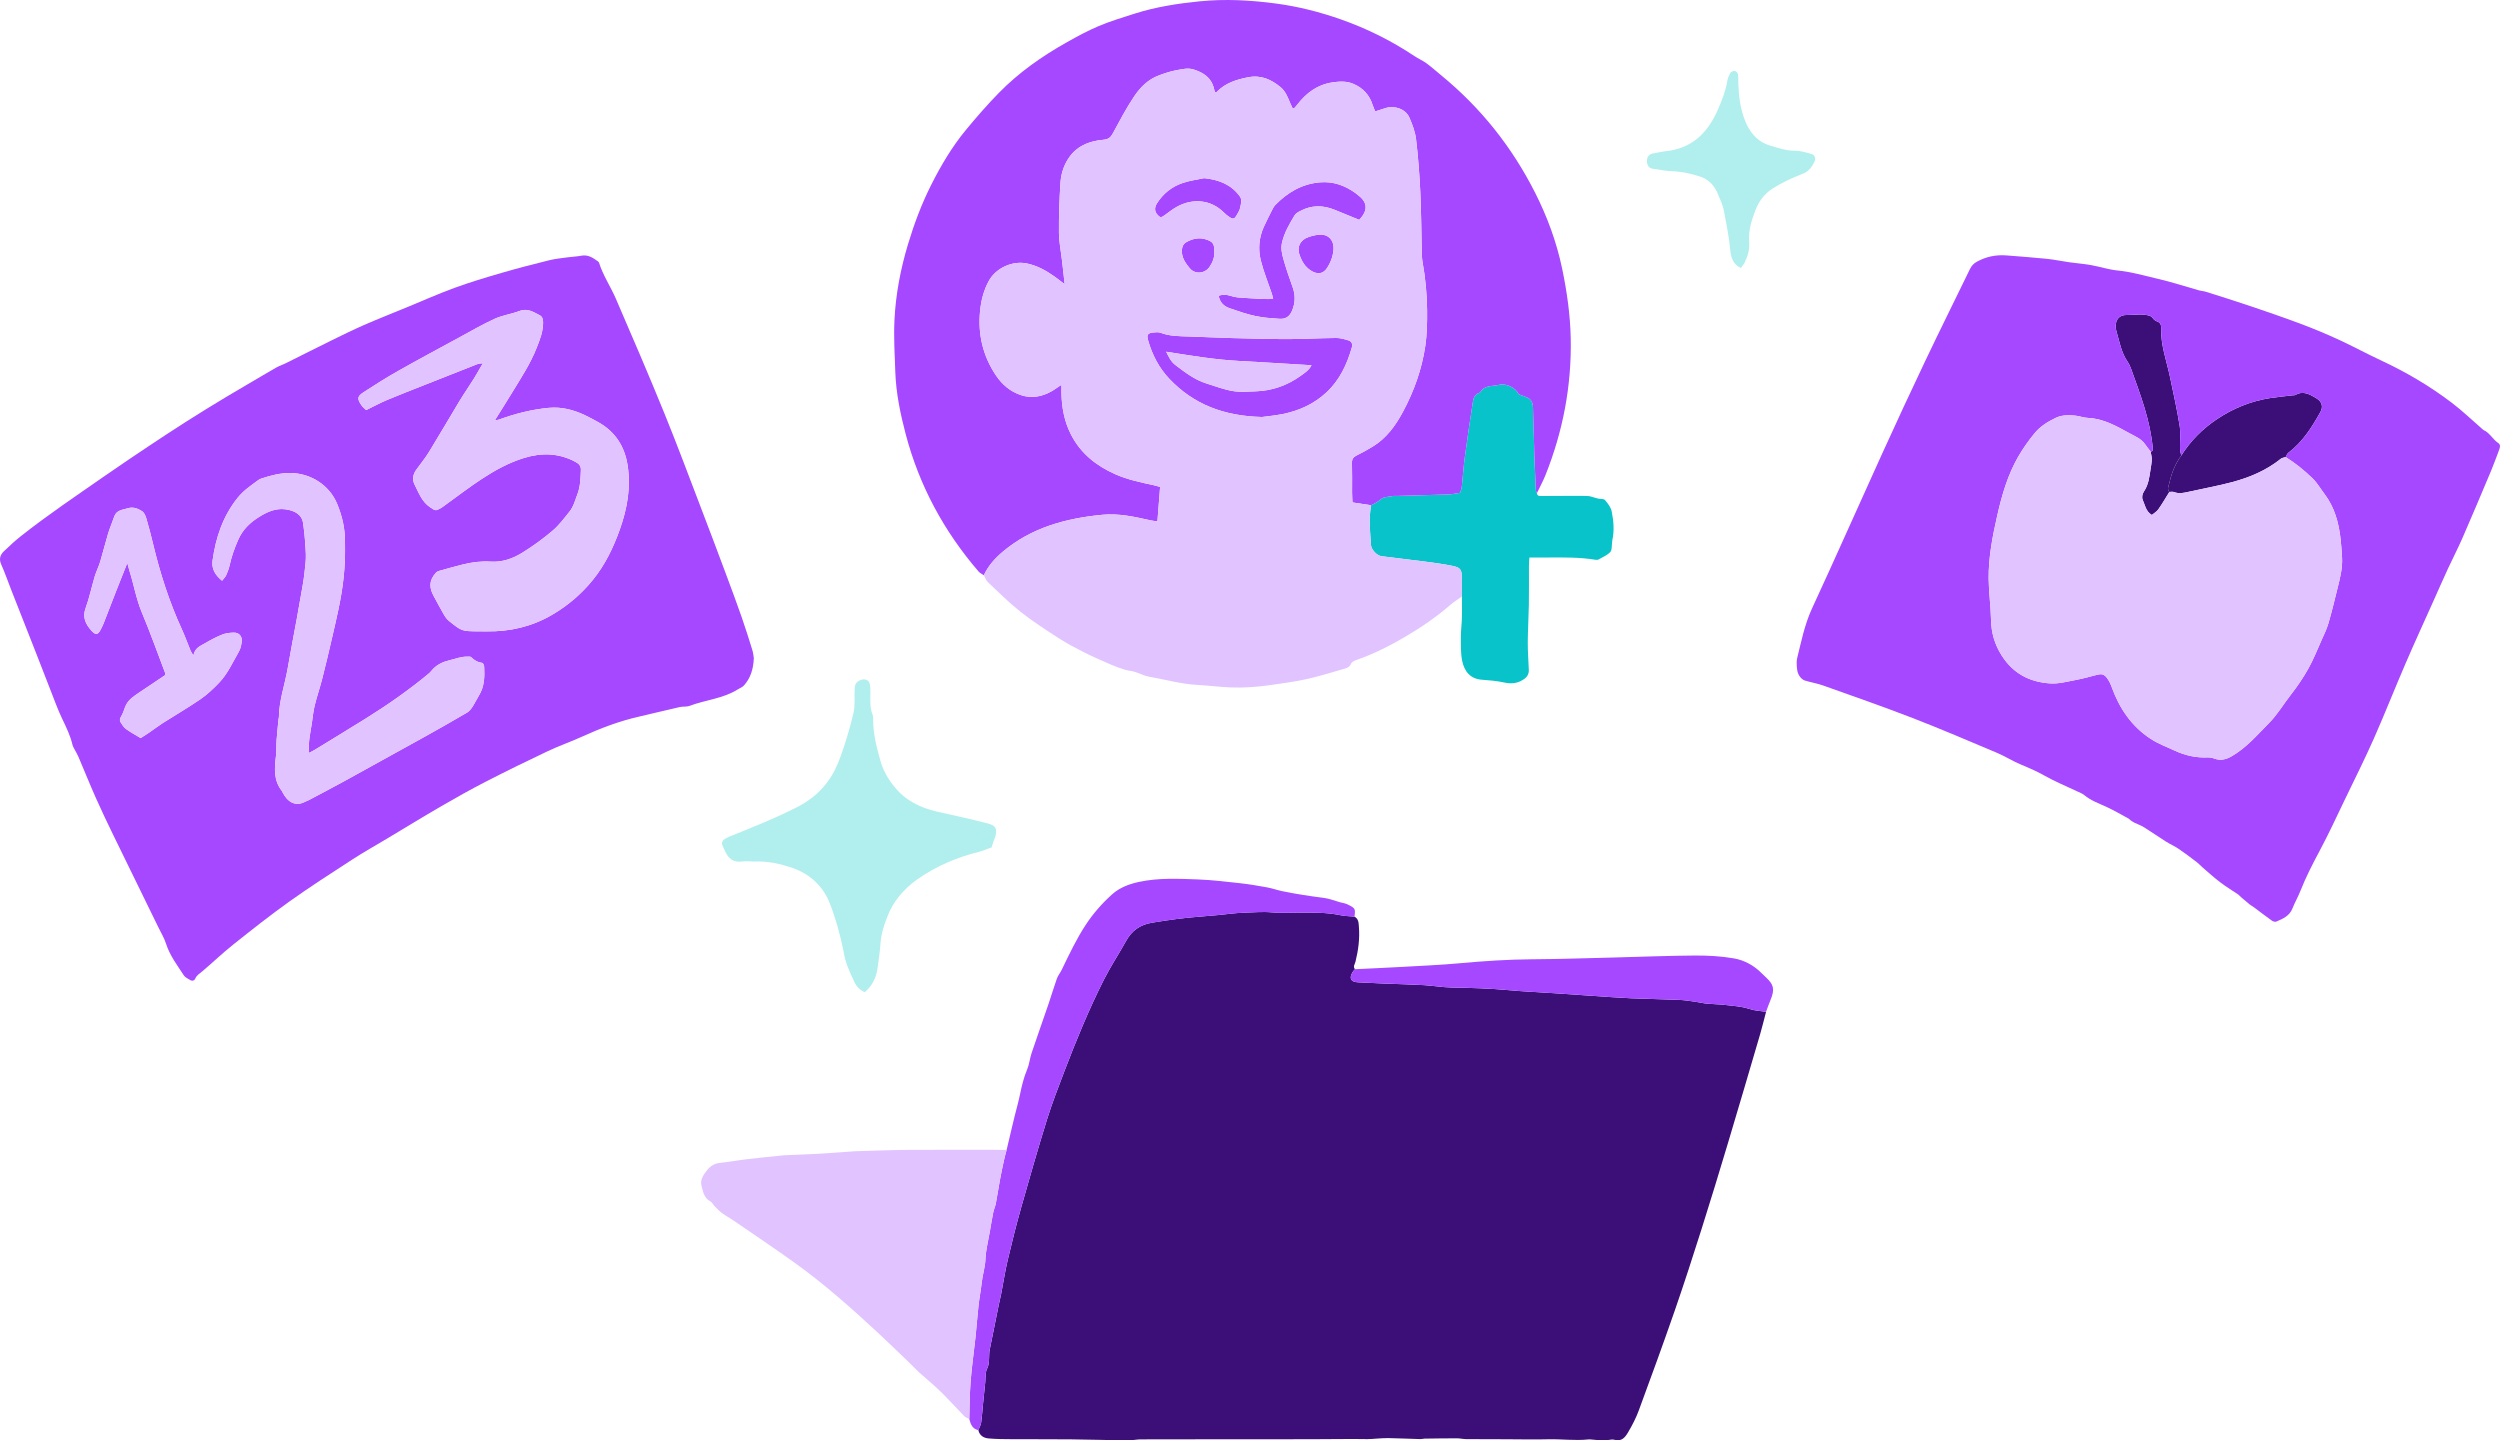<?xml version="1.0" encoding="UTF-8" standalone="no"?><svg xmlns="http://www.w3.org/2000/svg" xmlns:xlink="http://www.w3.org/1999/xlink" fill="#000000" height="257.995" viewBox="0 0 447.758 257.995" width="447.758"><path d="M242.587,164.172c0.76,0.4,0.743,1.144,0.799,1.844c0.17,2.114-0.108,4.181-0.616,6.234 c-0.101,0.41-0.495,0.869-0.089,1.337c-0.151,0.184-0.331,0.353-0.449,0.557c-0.639,1.107-0.292,1.731,0.983,1.792 c1.628,0.078,3.256,0.162,4.885,0.229c2.306,0.095,4.615,0.143,6.919,0.275c1.662,0.095,3.317,0.396,4.978,0.426 c3.462,0.061,6.918,0.163,10.368,0.485c2.412,0.225,4.834,0.333,7.252,0.495c2.377,0.159,4.755,0.32,7.133,0.477 c2.458,0.163,4.913,0.362,7.373,0.473c2.864,0.13,5.732,0.156,8.597,0.282c1.065,0.047,2.124,0.238,3.183,0.382 c0.622,0.085,1.235,0.247,1.858,0.305c1.026,0.096,2.065,0.085,3.086,0.213c1.481,0.186,2.976,0.227,4.426,0.718 c0.96,0.326,2.02,0.356,3.035,0.519c-0.355,1.346-0.677,2.701-1.069,4.036 c-1.909,6.503-3.816,13.008-5.763,19.5c-1.535,5.119-3.09,10.232-4.705,15.325 c-1.556,4.906-3.134,9.807-4.821,14.669c-2.08,5.994-4.256,11.954-6.452,17.906 c-0.495,1.343-1.169,2.635-1.897,3.871c-0.516,0.876-1.144,1.732-2.486,1.345 c-0.529-0.153-1.171,0.137-1.76,0.129c-0.793-0.011-1.584-0.117-2.376-0.178 c-0.159-0.012-0.321-0.03-0.479-0.013c-2.425,0.26-4.846-0.091-7.272-0.025 c-2.437,0.067-4.877,0.002-7.316-0.004c-2.439-0.006-4.878-0.001-7.316-0.023 c-0.553-0.005-1.106-0.145-1.659-0.145c-1.94-0.001-3.879,0.03-5.819,0.057 c-0.237,0.003-0.474,0.091-0.71,0.085c-1.937-0.056-3.873-0.141-5.81-0.182c-0.714-0.015-1.431,0.062-2.146,0.101 c-0.517,0.028-1.034,0.095-1.55,0.084c-3.384-0.066-6.768,0.03-10.152,0.018 c-3.398-0.012-6.797,0.003-10.195,0.006c-3.358,0.003-6.717,0.005-10.075,0.007 c-3.398,0.002-6.797-0.003-10.195,0.014c-0.553,0.003-1.106,0.106-1.66,0.156 c-0.238,0.022-0.478,0.044-0.717,0.039c-3.35-0.066-6.7-0.163-10.05-0.199 c-3.518-0.038-7.036-0.008-10.555-0.029c-1.426-0.009-2.858-0.009-4.276-0.139 c-0.858-0.079-1.594-0.518-1.805-1.488c0.172-0.432,0.43-0.85,0.497-1.297c0.157-1.06,0.22-2.134,0.327-3.202 c0.134-1.345,0.271-2.689,0.412-4.033c0.086-0.828-0.02-1.753,0.325-2.456c0.423-0.861,0.339-1.69,0.389-2.548 c0.014-0.238,0.011-0.481,0.058-0.714c0.532-2.668,1.069-5.336,1.612-8.002c0.15-0.738,0.34-1.467,0.483-2.206 c0.386-1.987,0.685-3.994,1.15-5.962c0.75-3.176,1.541-6.345,2.428-9.485c1.483-5.253,2.994-10.501,4.612-15.713 c0.898-2.891,1.998-5.723,3.078-8.553c2.135-5.592,4.407-11.132,7.103-16.479c1.201-2.382,2.687-4.619,3.983-6.955 c1.04-1.874,2.522-2.928,4.678-3.281c2.865-0.469,5.729-0.881,8.624-1.088c1.071-0.076,2.14-0.178,3.209-0.278 c1.542-0.143,3.081-0.378,4.625-0.419c1.66-0.044,3.314-0.217,4.992-0.057c1.664,0.159,3.355,0.03,5.034,0.036 c2.389,0.009,4.779-0.042,7.143,0.453C240.833,164.079,241.718,164.086,242.587,164.172z" fill="#3c0f78"/><path d="M245.54,90.489c0.656-0.27,1.228-0.615,1.792-1.094c0.504-0.428,1.398-0.407,2.125-0.557 c0.23-0.048,0.478-0.008,0.718-0.015c3.108-0.087,6.217-0.163,9.324-0.274c0.63-0.022,1.254-0.178,2.017-0.293 c0.093-0.347,0.259-0.753,0.305-1.172c0.188-1.698,0.287-3.407,0.514-5.099c0.454-3.382,0.953-6.758,1.478-10.129 c0.097-0.625,0.383-1.23,1.076-1.48c0.075-0.027,0.178-0.049,0.211-0.105c0.775-1.35,2.212-1.044,3.396-1.351 c1.254-0.325,2.978,0.532,3.517,1.686c0.488,0.19,0.917,0.373,1.356,0.525c0.891,0.308,1.174,1.007,1.2,1.859 c0.086,2.829,0.151,5.659,0.243,8.488c0.068,2.101,0.162,4.201,0.26,6.301c0.009,0.182,0.13,0.358,0.199,0.537 c0.059,0.583,0.494,0.522,0.893,0.52c1.877-0.009,3.754-0.023,5.631-0.027c0.879-0.002,1.759-0.013,2.635,0.034 c0.381,0.021,0.756,0.174,1.132,0.272c0.227,0.059,0.449,0.141,0.678,0.188c0.412,0.085,0.995,0.006,1.207,0.253 c0.509,0.591,1.059,1.288,1.208,2.021c0.348,1.712,0.508,3.47,0.11,5.218c-0.026,0.116-0.015,0.239-0.033,0.357 c-0.089,0.582,0.015,1.347-0.318,1.705c-0.546,0.589-1.369,0.926-2.092,1.339c-0.154,0.088-0.39,0.089-0.576,0.059 c-2.846-0.469-5.715-0.416-8.583-0.403c-1.033,0.005-2.067,0.001-3.24,0.001c-0.032,0.558-0.079,1.019-0.081,1.48 c-0.01,2.317,0.021,4.635-0.017,6.952c-0.037,2.256-0.183,4.51-0.196,6.766c-0.009,1.646,0.129,3.292,0.187,4.939 c0.026,0.733-0.286,1.258-0.92,1.684c-1.096,0.737-2.207,0.845-3.486,0.563 c-1.31-0.288-2.667-0.398-4.01-0.497c-2.108-0.157-3.128-1.537-3.509-3.341c-0.3-1.42-0.23-2.928-0.236-4.397 c-0.005-1.151,0.154-2.301,0.185-3.453c0.033-1.238-0-2.477-0.004-3.716c0.004-1.077,0.028-2.155,0.007-3.232 c-0.031-1.633-0.252-1.965-1.817-2.276c-1.59-0.315-3.201-0.532-4.809-0.743c-2.59-0.34-5.186-0.627-7.777-0.962 c-0.833-0.107-1.833-1.178-1.891-2.006c-0.103-1.465-0.212-2.933-0.23-4.4 C245.306,92.305,245.46,91.396,245.54,90.489z" fill="#08c3ca"/><path d="M409.371,81.864c-0.291,0.097-0.641,0.121-0.865,0.302c-2.596,2.088-5.599,3.35-8.768,4.195 c-2.568,0.684-5.195,1.147-7.79,1.733c-0.864,0.195-1.702,0.385-2.578,0.033c-0.241-0.097-0.553-0.017-0.833-0.018 c-0.463-0.523-0.116-1.081-0.005-1.585c0.392-1.772,1.054-3.442,2.136-4.922c1.648-2.643,3.813-4.798,6.381-6.521 c2.909-1.953,6.107-3.25,9.583-3.789c1.333-0.207,2.68-0.329,4.02-0.489c0.158-0.019,0.344,0.007,0.469-0.067 c1.379-0.813,2.599-0.094,3.689,0.554c1.169,0.694,1.269,1.631,0.772,2.521c-1.524,2.733-3.179,5.348-5.724,7.278 C409.632,81.26,409.531,81.601,409.371,81.864z" fill="#3c0f78"/><g><path d="M390.669,81.601c-1.082,1.48-1.744,3.15-2.136,4.922c-0.112,0.504-0.458,1.062,0.005,1.585 c-0.65,1.041-1.263,2.109-1.97,3.111c-0.297,0.421-0.794,0.7-1.167,1.015 c-1.115-0.682-1.215-1.793-1.624-2.688c-0.193-0.422-0.128-1.027,0.238-1.568c0.77-1.137,0.943-2.5,1.143-3.833 c0.094-0.623,0.219-1.247,0.234-1.873c0.011-0.463-0.134-0.93-0.209-1.395c0.371-0.029,0.42-0.23,0.39-0.574 c-0.438-4.975-2.212-9.584-3.879-14.222c-0.161-0.448-0.364-0.898-0.634-1.288 c-1.166-1.683-1.462-3.68-2.029-5.575c-0.131-0.438-0.129-0.96-0.036-1.412c0.179-0.876,0.89-1.396,1.817-1.386 c1.14,0.012,2.271-0.2,3.422-0.028c0.536,0.08,0.998,0.122,1.348,0.602c0.177,0.242,0.455,0.471,0.734,0.564 c0.559,0.185,0.765,0.585,0.747,1.091c-0.11,3.08,0.971,5.94,1.593,8.886c0.615,2.91,1.255,5.819,1.728,8.754 c0.213,1.325,0.029,2.711,0.063,4.069C390.459,80.772,390.592,81.186,390.669,81.601z" fill="#3c0f78"/></g><g fill="#a548ff"><path d="M135.012,117.882c-0.089,1.982-0.59,3.579-1.781,4.896 c-0.274,0.302-0.711,0.456-1.07,0.682c-2.646,1.671-5.793,1.882-8.645,2.958 c-0.54,0.204-1.192,0.086-1.769,0.217c-2.461,0.557-4.91,1.167-7.369,1.73 c-3.511,0.804-6.851,2.078-10.123,3.567c-2.026,0.922-4.139,1.654-6.149,2.605 c-3.712,1.756-7.403,3.563-11.056,5.439c-2.691,1.382-5.333,2.865-7.951,4.382c-3.276,1.899-6.504,3.879-9.753,5.824 c-2.089,1.251-4.217,2.441-6.258,3.765c-3.794,2.462-7.601,4.911-11.282,7.535 c-3.432,2.447-6.741,5.073-10.04,7.699c-1.898,1.511-3.655,3.198-5.508,4.767c-0.476,0.403-1.016,0.694-1.284,1.318 c-0.154,0.357-0.533,0.498-0.912,0.26c-0.396-0.248-0.89-0.456-1.127-0.821 c-1.186-1.822-2.518-3.558-3.196-5.684c-0.32-1.004-0.883-1.931-1.35-2.887 c-2.68-5.485-5.373-10.963-8.041-16.453c-1.092-2.248-2.172-4.503-3.187-6.787 c-1.081-2.435-2.073-4.909-3.118-7.361c-0.186-0.436-0.442-0.842-0.658-1.266 c-0.142-0.279-0.328-0.552-0.397-0.851c-0.379-1.641-1.105-3.131-1.831-4.639 c-0.801-1.665-1.421-3.418-2.1-5.14c-0.853-2.164-1.68-4.338-2.529-6.504 c-1.498-3.821-3.007-7.639-4.508-11.46c-0.598-1.523-1.131-3.076-1.797-4.568 c-0.429-0.962-0.212-1.712,0.47-2.363c0.98-0.935,1.972-1.867,3.034-2.706c4.825-3.812,9.93-7.237,14.971-10.749 c1.53-1.066,3.07-2.119,4.617-3.159c2.143-1.441,4.288-2.877,6.447-4.293c4.727-3.099,9.535-6.066,14.421-8.908 c1.77-1.03,3.525-2.086,5.303-3.103c0.512-0.293,1.09-0.467,1.621-0.731c2.735-1.359,5.457-2.745,8.199-4.091 c1.955-0.961,3.911-1.926,5.907-2.798c2.503-1.093,5.048-2.093,7.574-3.132c2.873-1.182,5.715-2.452,8.631-3.518 c2.76-1.008,5.584-1.853,8.407-2.674c2.83-0.824,5.686-1.563,8.547-2.271c1.108-0.274,2.261-0.375,3.396-0.533 c0.78-0.108,1.576-0.128,2.347-0.278c1.189-0.233,2.064,0.364,2.944,0.989c0.094,0.067,0.199,0.161,0.231,0.264 c0.712,2.284,2.071,4.266,3.009,6.438c2.943,6.811,5.879,13.627,8.678,20.498 c2.363,5.8,4.541,11.675,6.781,17.525c1.441,3.763,2.857,7.535,4.266,11.31c0.96,2.572,1.916,5.145,2.822,7.736 c0.682,1.95,1.297,3.925,1.908,5.899C134.917,116.986,134.954,117.55,135.012,117.882z M86.491,65.06l-0.01-0.01 c-0.528,0.913-1.031,1.841-1.588,2.736c-0.86,1.378-1.79,2.712-2.631,4.101c-1.816,3-3.568,6.039-5.402,9.028 c-0.687,1.12-1.528,2.146-2.299,3.213c-0.614,0.849-0.769,1.78-0.289,2.711 c0.742,1.436,1.27,3.006,2.731,3.99c0.955,0.643,0.966,0.737,1.941,0.185c0.241-0.137,0.46-0.315,0.686-0.478 c2.203-1.584,4.356-3.243,6.62-4.733c2.368-1.558,4.856-2.926,7.588-3.774c3.184-0.988,6.28-0.901,9.27,0.717 c0.628,0.34,0.965,0.736,0.926,1.498c-0.075,1.464-0.072,2.884-0.637,4.329 c-0.404,1.035-0.657,2.135-1.359,3.009c-0.965,1.203-1.902,2.474-3.065,3.462 c-1.695,1.441-3.516,2.762-5.406,3.936c-1.697,1.054-3.583,1.743-5.666,1.609 c-1.716-0.111-3.407,0.102-5.068,0.524c-1.426,0.362-2.844,0.757-4.259,1.159c-0.206,0.059-0.415,0.207-0.558,0.371 c-1.206,1.374-1.134,2.643-0.371,4.055c0.627,1.159,1.242,2.325,1.905,3.463c0.235,0.404,0.544,0.799,0.906,1.09 c2.257,1.81,2.265,1.801,5.187,1.826c0.52,0.005,1.04-0.003,1.559,0.004c4.153,0.057,8.055-0.849,11.666-2.959 c2.827-1.652,5.276-3.737,7.327-6.274c2.184-2.7,3.669-5.783,4.827-9.044 c1.327-3.735,2.008-7.541,1.381-11.5c-0.53-3.347-2.195-5.952-5.176-7.646c-0.833-0.473-1.678-0.932-2.545-1.337 c-2.015-0.941-4.157-1.482-6.367-1.276c-3.061,0.285-6.04,1.038-8.934,2.098c-0.191,0.07-0.404,0.08-0.754,0.146 c1.102-1.77,2.127-3.382,3.119-5.015c1.573-2.591,3.252-5.127,4.368-7.968c0.583-1.484,1.192-2.961,1.16-4.609 c-0.01-0.527-0.131-0.985-0.591-1.225c-1.14-0.593-2.217-1.327-3.662-0.769c-1.44,0.555-3.026,0.757-4.421,1.394 c-2.194,1.002-4.288,2.225-6.411,3.377c-3.614,1.962-7.24,3.904-10.819,5.928 c-2.117,1.197-4.179,2.494-6.217,3.823c-1.177,0.768-1.211,1.16-0.451,2.317 c0.228,0.346,0.582,0.609,0.877,0.908c1.317-0.643,2.503-1.291,3.742-1.812c2.301-0.968,4.633-1.865,6.954-2.786 c3.054-1.212,6.109-2.425,9.17-3.617C85.767,65.109,86.141,65.115,86.491,65.06z M39.774,104.014 c0.301-0.399,0.593-0.673,0.744-1.012c0.258-0.578,0.487-1.183,0.621-1.799c0.338-1.562,0.872-3.035,1.514-4.507 c0.815-1.868,2.163-3.136,3.815-4.154c1.406-0.866,2.883-1.541,4.626-1.328c1.74,0.213,2.981,1.018,3.18,2.405 c0.265,1.849,0.419,3.721,0.502,5.588c0.048,1.066-0.118,2.144-0.226,3.213c-0.084,0.83-0.208,1.657-0.349,2.479 c-0.342,1.998-0.696,3.994-1.06,5.988c-0.535,2.936-1.114,5.863-1.617,8.804c-0.501,2.932-1.55,5.765-1.576,8.782 c-0.001,0.118-0.054,0.234-0.066,0.352c-0.122,1.267-0.262,2.533-0.352,3.803c-0.065,0.916,0.011,1.846-0.103,2.754 c-0.278,2.213-0.451,4.386,1.062,6.288c0.049,0.061,0.07,0.143,0.106,0.214 c0.857,1.685,2.25,2.698,4.14,1.667c0.174-0.095,0.374-0.143,0.549-0.237c2.184-1.161,4.377-2.306,6.544-3.495 c4.794-2.631,9.581-5.276,14.36-7.936c2.503-1.393,4.992-2.811,7.463-4.258c0.392-0.23,0.712-0.64,0.969-1.03 c0.416-0.631,0.726-1.332,1.129-1.973c1.015-1.612,1.069-3.398,0.969-5.209 c-0.014-0.246-0.197-0.672-0.34-0.689c-0.818-0.095-1.444-0.47-2.014-1.038 c-0.13-0.129-0.458-0.072-0.695-0.077c-1.088-0.024-2.078,0.389-3.11,0.63 c-1.187,0.277-2.156,0.734-2.992,1.561c-0.253,0.25-0.447,0.567-0.719,0.792 c-3.62,3.006-7.469,5.693-11.462,8.175c-2.94,1.827-5.897,3.628-8.849,5.435 c-0.36,0.22-0.741,0.404-1.182,0.642c-0.195-1.966,0.269-3.711,0.521-5.476c0.146-1.021,0.249-2.055,0.496-3.053 c0.389-1.574,0.919-3.113,1.321-4.684c0.6-2.347,1.161-4.705,1.703-7.066c0.836-3.64,1.734-7.271,2.131-10.995 c0.118-1.106,0.208-2.216,0.253-3.327c0.043-1.038,0-2.079,0.011-3.119c0.025-2.389-0.489-4.652-1.399-6.862 c-1.417-3.441-4.818-5.505-8.353-5.541c-1.812-0.019-3.542,0.426-5.245,0.991 c-0.182,0.06-0.363,0.153-0.518,0.267c-1.31,0.961-2.647,1.845-3.702,3.159 c-2.667,3.322-3.942,7.162-4.513,11.288C37.871,101.828,38.497,102.978,39.774,104.014z M25.194,132.196 c0.427-0.276,0.965-0.605,1.484-0.961c0.822-0.564,1.61-1.179,2.45-1.715c2.253-1.437,4.572-2.777,6.773-4.289 c1.201-0.825,2.283-1.856,3.301-2.908c1.569-1.622,2.476-3.703,3.588-5.632c0.306-0.531,0.445-1.2,0.508-1.822 c0.092-0.914-0.484-1.569-1.391-1.563c-0.703,0.004-1.45,0.092-2.097,0.347 c-1.036,0.408-2.032,0.938-2.994,1.504c-0.856,0.504-1.903,0.83-2.191,2.243c-0.265-0.467-0.416-0.677-0.512-0.911 c-0.517-1.254-0.973-2.535-1.537-3.767c-2.268-4.949-3.919-10.101-5.179-15.389 c-0.36-1.512-0.752-3.017-1.194-4.507c-0.139-0.469-0.387-1.033-0.763-1.275 c-0.725-0.465-1.593-0.809-2.481-0.535c-0.947,0.291-2.096,0.294-2.507,1.524 c-0.339,1.014-0.78,1.996-1.09,3.019c-0.504,1.663-0.91,3.356-1.412,5.02c-0.275,0.909-0.714,1.768-0.987,2.678 c-0.568,1.895-0.961,3.85-1.642,5.701c-0.599,1.627,0.054,2.846,0.995,3.926c0.735,0.844,1.207,0.965,1.767-0.222 c0.153-0.325,0.331-0.641,0.461-0.975c0.77-1.969,1.524-3.945,2.294-5.914c0.622-1.589,1.259-3.172,1.962-4.939 c0.156,0.575,0.245,0.958,0.364,1.331c0.795,2.491,1.215,5.081,2.239,7.521c1.506,3.592,2.811,7.268,4.197,10.91 c0.024,0.064-0.018,0.154-0.045,0.338c-1.494,1.001-3.051,2.038-4.6,3.086 c-0.893,0.604-1.819,1.197-2.346,2.177c-0.314,0.584-0.451,1.264-0.764,1.849 c-0.233,0.436-0.55,0.83-0.241,1.315c0.275,0.432,0.557,0.909,0.957,1.201 C23.351,131.139,24.222,131.603,25.194,132.196z"/><path d="M321.791,118.736c0.012-0.203-0.011-0.451,0.045-0.68c0.761-3.084,1.363-6.189,2.723-9.126 c4.229-9.132,8.29-18.341,12.459-27.5c2.565-5.634,5.167-11.252,7.828-16.842 c2.61-5.484,5.32-10.919,7.97-16.384c0.292-0.602,0.683-1.025,1.28-1.349c1.654-0.898,3.404-1.257,5.267-1.109 c2.421,0.193,4.845,0.365,7.261,0.612c1.338,0.137,2.66,0.425,3.993,0.614c1.291,0.184,2.598,0.276,3.88,0.503 c1.592,0.283,3.153,0.811,4.753,0.967c2.471,0.241,4.832,0.938,7.223,1.494c2.498,0.58,4.944,1.384,7.415,2.079 c0.378,0.106,0.784,0.114,1.157,0.232c2.587,0.819,5.179,1.623,7.75,2.492c3.111,1.052,6.222,2.114,9.297,3.267 c2.3,0.863,4.572,1.813,6.803,2.84c2.545,1.171,5.007,2.519,7.547,3.702c4.488,2.091,8.734,4.588,12.671,7.578 c1.896,1.439,3.621,3.102,5.424,4.664c0.09,0.078,0.171,0.18,0.275,0.228c1.118,0.509,1.649,1.678,2.64,2.338 c0.447,0.298,0.317,0.772,0.155,1.2c-0.48,1.261-0.93,2.536-1.452,3.779 c-1.68,3.996-3.363,7.991-5.095,11.965c-0.809,1.858-1.749,3.658-2.599,5.499 c-0.864,1.871-1.692,3.758-2.534,5.638c-1.706,3.811-3.452,7.606-5.106,11.44 c-1.921,4.453-3.693,8.971-5.657,13.405c-1.61,3.635-3.394,7.192-5.122,10.774 c-1.505,3.121-2.953,6.275-4.586,9.328c-1.26,2.354-2.471,4.717-3.454,7.2 c-0.422,1.067-1.002,2.072-1.426,3.139c-0.532,1.339-1.712,1.833-2.883,2.336 c-0.204,0.088-0.577-0.017-0.78-0.161c-1.087-0.775-2.142-1.595-3.214-2.392 c-0.25-0.186-0.535-0.327-0.778-0.521c-0.519-0.416-1.023-0.851-1.527-1.285 c-0.181-0.155-0.326-0.357-0.521-0.49c-1.063-0.727-2.173-1.392-3.197-2.169 c-1.075-0.815-2.076-1.727-3.101-2.605c-0.391-0.335-0.735-0.728-1.143-1.039 c-1.064-0.812-2.13-1.624-3.238-2.374c-0.714-0.484-1.522-0.827-2.253-1.289 c-1.336-0.845-2.633-1.754-3.974-2.591c-0.532-0.332-1.145-0.533-1.712-0.813 c-0.244-0.12-0.469-0.283-0.694-0.438c-0.096-0.066-0.157-0.189-0.257-0.243 c-1.318-0.712-2.611-1.477-3.968-2.107c-1.393-0.647-2.85-1.147-4.056-2.153 c-0.33-0.275-0.766-0.427-1.163-0.616c-1.992-0.948-4.045-1.786-5.961-2.868 c-1.356-0.765-2.75-1.375-4.18-1.963c-1.466-0.603-2.817-1.481-4.278-2.098 c-5.033-2.124-10.057-4.277-15.15-6.249c-5.283-2.045-10.637-3.907-15.975-5.81 c-1.082-0.386-2.233-0.572-3.335-0.908c-0.303-0.092-0.59-0.354-0.802-0.607 C321.834,120.549,321.813,119.657,321.791,118.736z M390.669,81.601c-0.077-0.415-0.21-0.828-0.221-1.245 c-0.034-1.358,0.15-2.744-0.063-4.069c-0.472-2.935-1.113-5.843-1.728-8.754 c-0.622-2.946-1.703-5.806-1.593-8.886c0.018-0.505-0.189-0.905-0.747-1.091 c-0.279-0.093-0.558-0.322-0.734-0.564c-0.35-0.48-0.812-0.522-1.348-0.602c-1.151-0.172-2.282,0.04-3.422,0.028 c-0.926-0.01-1.638,0.51-1.817,1.386c-0.092,0.452-0.095,0.974,0.036,1.412c0.567,1.895,0.863,3.892,2.029,5.575 c0.27,0.389,0.473,0.839,0.634,1.288c1.667,4.638,3.441,9.247,3.879,14.222c0.03,0.345-0.019,0.545-0.39,0.574 c-0.336-0.441-0.689-0.87-1.006-1.325c-0.673-0.966-1.747-1.391-2.708-1.916 c-2.365-1.293-4.714-2.667-7.534-2.785c-0.779-0.033-1.544-0.35-2.325-0.417 c-1.152-0.099-2.308-0.119-3.406,0.404c-1.421,0.677-2.764,1.508-3.759,2.708 c-1.114,1.344-2.139,2.791-3.006,4.306c-1.859,3.248-2.893,6.807-3.718,10.444 c-0.847,3.736-1.585,7.488-1.55,11.328c0.022,2.465,0.377,4.927,0.426,7.393 c0.047,2.342,0.661,4.431,1.924,6.409c2.031,3.18,4.935,4.722,8.623,4.975c1.572,0.108,3.071-0.322,4.585-0.604 c1.32-0.245,2.617-0.614,3.918-0.952c0.679-0.177,1.187-0.1,1.667,0.519c0.403,0.519,0.666,1.06,0.883,1.662 c1.374,3.815,3.558,7.061,6.986,9.299c1.355,0.885,2.909,1.469,4.391,2.149c1.8,0.827,3.689,1.258,5.686,1.185 c0.427-0.016,0.887,0.037,1.283,0.188c1.105,0.42,2.1,0.204,3.082-0.355c2.678-1.525,4.64-3.844,6.769-5.994 c1.499-1.514,2.554-3.341,3.849-4.995c1.171-1.496,2.25-3.087,3.182-4.742c0.911-1.619,1.598-3.365,2.357-5.068 c0.452-1.013,0.946-2.021,1.255-3.08c0.608-2.083,1.114-4.195,1.634-6.302c0.437-1.77,0.904-3.542,0.802-5.392 c-0.061-1.107-0.133-2.216-0.256-3.317c-0.33-2.943-1.074-5.745-2.91-8.155 c-0.699-0.917-1.281-1.95-2.097-2.745c-1.475-1.438-3.086-2.735-4.84-3.837 c0.16-0.263,0.261-0.605,0.489-0.778c2.545-1.93,4.2-4.544,5.724-7.278c0.496-0.89,0.397-1.827-0.772-2.521 c-1.091-0.647-2.31-1.366-3.689-0.554c-0.126,0.074-0.311,0.048-0.469,0.067 c-1.341,0.161-2.687,0.283-4.02,0.489c-3.476,0.539-6.675,1.836-9.583,3.789 C394.482,76.803,392.317,78.958,390.669,81.601z"/><path d="M245.54,90.489c-1.057-0.161-2.114-0.322-3.307-0.504c-0.024-0.627-0.064-1.211-0.067-1.796 c-0.009-1.759,0.033-3.519-0.021-5.276c-0.022-0.72,0.262-1.069,0.874-1.365c0.969-0.469,1.908-1.004,2.83-1.561 c2.478-1.497,4.095-3.756,5.434-6.249c1.981-3.687,3.369-7.596,3.989-11.727c0.318-2.118,0.349-4.294,0.332-6.442 c-0.023-2.905-0.311-5.798-0.822-8.666c-0.104-0.586-0.118-1.192-0.132-1.79 c-0.089-3.593-0.099-7.189-0.268-10.777c-0.148-3.139-0.387-6.28-0.759-9.399 c-0.158-1.319-0.652-2.632-1.19-3.861c-0.697-1.593-2.665-2.213-4.276-1.72 c-0.57,0.175-1.135,0.366-1.85,0.597c-0.161-0.399-0.341-0.778-0.468-1.174c-0.573-1.782-1.717-3.017-3.439-3.757 c-1.236-0.531-2.497-0.449-3.765-0.263c-2.69,0.395-4.687,1.897-6.3,4c-0.145,0.19-0.302,0.371-0.465,0.546 c-0.049,0.053-0.137,0.07-0.325,0.161c-0.141-0.302-0.292-0.601-0.423-0.909 c-0.453-1.067-0.846-2.187-1.773-2.949c-1.677-1.38-3.484-2.215-5.793-1.77 c-2.132,0.411-4.089,1.033-5.636,2.629c-0.042,0.043-0.146,0.028-0.312,0.054 c-0.057-0.204-0.126-0.417-0.176-0.634c-0.453-1.942-1.829-2.864-3.619-3.433 c-1.067-0.339-2.068-0.058-3.065,0.115c-1.09,0.19-2.159,0.559-3.203,0.944c-1.915,0.708-3.323,2.132-4.41,3.752 c-1.416,2.11-2.606,4.376-3.817,6.616c-0.402,0.742-0.807,1.077-1.709,1.154 c-2.598,0.223-4.886,1.162-6.352,3.501c-0.823,1.313-1.244,2.793-1.335,4.304 c-0.177,2.946-0.291,5.901-0.261,8.851c0.017,1.701,0.37,3.397,0.566,5.097c0.149,1.291,0.288,2.583,0.459,4.119 c-0.735-0.56-1.251-0.977-1.791-1.36c-1.507-1.068-3.096-1.957-4.933-2.351c-2.583-0.554-5.55,0.77-6.835,3.076 c-0.951,1.706-1.412,3.571-1.596,5.477c-0.402,4.151,0.509,8.011,2.856,11.498c1.127,1.674,2.6,2.909,4.531,3.538 c1.857,0.605,3.629,0.274,5.306-0.64c0.588-0.321,1.128-0.73,1.882-1.226c0,0.611-0.009,1.065,0.002,1.519 c0.061,2.58,0.516,5.056,1.71,7.387c1.743,3.404,4.538,5.607,7.947,7.118c2.199,0.975,4.549,1.453,6.886,1.962 c0.381,0.083,0.752,0.21,1.129,0.316c-0.161,2.049-0.315,4.02-0.482,6.149c-0.446-0.061-0.861-0.086-1.26-0.178 c-2.841-0.649-5.693-1.276-8.631-0.992c-6.496,0.629-12.634,2.28-17.767,6.579 c-1.411,1.182-2.646,2.547-3.429,4.256c-0.317-0.222-0.697-0.389-0.942-0.674 c-6.195-7.2-10.609-15.351-13.04-24.552c-0.97-3.672-1.741-7.382-1.875-11.189 c-0.11-3.112-0.301-6.235-0.148-9.338c0.227-4.594,1.091-9.107,2.418-13.522 c1.094-3.641,2.423-7.193,4.129-10.591c1.76-3.505,3.754-6.881,6.256-9.911c1.879-2.276,3.825-4.509,5.887-6.618 c3.562-3.643,7.704-6.553,12.132-9.045c1.875-1.055,3.776-2.093,5.755-2.925c2.09-0.878,4.274-1.539,6.438-2.229 c3.759-1.198,7.64-1.8,11.553-2.197c4.629-0.47,9.237-0.221,13.844,0.399c3.975,0.535,7.828,1.521,11.595,2.848 c4.648,1.637,9.032,3.825,13.138,6.562c0.687,0.458,1.462,0.789,2.127,1.274c0.895,0.653,1.72,1.4,2.579,2.103 c7.126,5.827,12.738,12.873,16.887,21.083c2.19,4.334,3.862,8.872,4.85,13.627 c0.855,4.114,1.449,8.256,1.532,12.494c0.166,8.478-1.39,16.596-4.517,24.439 c-0.442,1.108-1.021,2.162-1.537,3.24c-0.069-0.179-0.191-0.355-0.199-0.537c-0.098-2.1-0.191-4.2-0.26-6.301 c-0.092-2.829-0.157-5.659-0.243-8.488c-0.026-0.852-0.309-1.55-1.2-1.859c-0.439-0.152-0.868-0.335-1.356-0.525 c-0.539-1.154-2.264-2.011-3.517-1.686c-1.184,0.307-2.621,0.002-3.396,1.351c-0.033,0.057-0.136,0.079-0.211,0.105 c-0.693,0.25-0.979,0.856-1.076,1.48c-0.524,3.372-1.024,6.748-1.478,10.129 c-0.227,1.692-0.326,3.401-0.514,5.099c-0.046,0.419-0.212,0.825-0.305,1.172 c-0.763,0.115-1.388,0.27-2.017,0.293c-3.107,0.111-6.216,0.187-9.324,0.274 c-0.239,0.007-0.487-0.033-0.718,0.015c-0.727,0.151-1.62,0.129-2.125,0.557 C246.768,89.873,246.196,90.219,245.54,90.489z"/><path d="M173.605,254.152c0.074-2.272,0.066-4.55,0.245-6.813c0.209-2.651,0.597-5.288,0.879-7.934 c0.198-1.856,0.322-3.72,0.528-5.575c0.153-1.372,0.427-2.731,0.573-4.103c0.15-1.414,0.616-2.759,0.672-4.209 c0.064-1.641,0.497-3.269,0.776-4.901c0.199-1.165,0.389-2.332,0.623-3.49c0.108-0.535,0.356-1.042,0.458-1.577 c0.267-1.399,0.474-2.809,0.734-4.21c0.223-1.199,0.477-2.393,0.737-3.586c0.133-0.61,0.307-1.21,0.463-1.814 c0.327-1.386,0.652-2.773,0.981-4.159c0.161-0.68,0.325-1.359,0.493-2.036c0.307-1.236,0.659-2.463,0.916-3.71 c0.317-1.539,0.671-3.051,1.291-4.511c0.382-0.9,0.458-1.925,0.772-2.86c1.011-3.013,2.078-6.007,3.105-9.014 c0.495-1.45,0.918-2.924,1.435-4.365c0.197-0.548,0.594-1.021,0.852-1.552c1.336-2.749,2.628-5.515,4.314-8.084 c1.338-2.041,2.93-3.848,4.725-5.463c1.369-1.232,3.069-1.862,4.884-2.246c3.474-0.734,6.98-0.563,10.476-0.431 c2.536,0.096,5.066,0.4,7.592,0.679c1.605,0.178,3.201,0.45,4.79,0.74c0.923,0.169,1.818,0.49,2.738,0.683 c2.473,0.518,4.97,0.889,7.477,1.21c0.971,0.124,1.909,0.509,2.862,0.774c0.454,0.126,0.942,0.182,1.357,0.387 c1.369,0.676,1.44,0.752,1.234,2.192c-0.869-0.085-1.754-0.093-2.603-0.271c-2.364-0.495-4.754-0.444-7.143-0.453 c-1.679-0.007-3.37,0.123-5.034-0.036c-1.678-0.16-3.332,0.013-4.992,0.057 c-1.544,0.041-3.083,0.276-4.625,0.419c-1.069,0.099-2.138,0.201-3.209,0.278c-2.895,0.207-5.759,0.619-8.624,1.088 c-2.156,0.353-3.639,1.408-4.678,3.281c-1.297,2.336-2.782,4.573-3.983,6.955 c-2.696,5.347-4.968,10.886-7.103,16.479c-1.081,2.831-2.18,5.662-3.078,8.553 c-1.619,5.213-3.129,10.46-4.612,15.713c-0.886,3.14-1.678,6.309-2.428,9.485 c-0.465,1.968-0.764,3.975-1.15,5.962c-0.143,0.739-0.333,1.468-0.483,2.206 c-0.543,2.666-1.08,5.334-1.612,8.002c-0.046,0.233-0.044,0.476-0.058,0.714 c-0.051,0.858,0.034,1.687-0.389,2.548c-0.345,0.702-0.238,1.628-0.325,2.456 c-0.141,1.344-0.278,2.688-0.412,4.033c-0.106,1.068-0.17,2.142-0.327,3.202 c-0.066,0.447-0.325,0.865-0.497,1.297C174.137,255.921,173.839,255.062,173.605,254.152z"/><path d="M316.307,181.215c-1.015-0.163-2.075-0.193-3.035-0.519c-1.45-0.492-2.945-0.533-4.426-0.718 c-1.022-0.128-2.06-0.117-3.086-0.213c-0.623-0.059-1.236-0.221-1.858-0.305 c-1.059-0.145-2.118-0.336-3.183-0.382c-2.864-0.126-5.733-0.152-8.597-0.282 c-2.46-0.112-4.916-0.311-7.373-0.473c-2.378-0.158-4.755-0.318-7.133-0.477c-2.417-0.161-4.84-0.27-7.252-0.495 c-3.451-0.322-6.906-0.424-10.368-0.485c-1.661-0.029-3.316-0.331-4.978-0.426 c-2.304-0.132-4.613-0.18-6.919-0.275c-1.629-0.067-3.256-0.151-4.885-0.229 c-1.275-0.061-1.622-0.684-0.983-1.792c0.118-0.204,0.297-0.372,0.449-0.557c2.788-0.135,5.577-0.252,8.364-0.409 c3.46-0.195,6.926-0.342,10.376-0.656c4.332-0.395,8.661-0.684,13.014-0.712 c4.789-0.031,9.577-0.192,14.365-0.31c4.907-0.121,9.812-0.33,14.719-0.362c2.345-0.015,4.723,0.111,7.027,0.511 c1.874,0.325,3.6,1.264,4.986,2.674c0.28,0.285,0.576,0.554,0.865,0.829c1.21,1.152,1.544,1.99,0.7,3.971 C316.805,179.808,316.569,180.517,316.307,181.215z"/><path d="M226.033,74.686c-6.866-0.17-12.264-2.274-16.59-6.827 c-1.871-1.969-3.095-4.344-3.827-6.96c-0.262-0.935-0.039-1.249,0.931-1.344 c0.433-0.042,0.92-0.103,1.307,0.044c1.713,0.652,3.496,0.617,5.277,0.674c2.51,0.08,5.019,0.211,7.529,0.277 c3.351,0.088,6.702,0.186,10.054,0.182c2.872-0.003,5.744-0.176,8.616-0.199c0.733-0.006,1.484,0.219,2.197,0.437 c0.577,0.177,0.759,0.671,0.591,1.256c-0.871,3.033-2.167,5.829-4.518,8.027 c-2.221,2.077-4.88,3.301-7.828,3.894C228.334,74.438,226.864,74.57,226.033,74.686z M208.869,62.998 c0.436,0.91,0.857,1.774,1.62,2.358c1.743,1.333,3.493,2.674,5.631,3.34c1.554,0.484,3.095,1.073,4.689,1.345 c1.321,0.225,2.71,0.094,4.067,0.05c2.988-0.096,5.703-1.063,8.114-2.806c0.701-0.506,1.487-1.008,1.909-1.869 c-4.416-0.264-8.74-0.54-13.065-0.774C217.487,64.407,213.206,63.677,208.869,62.998z"/><path d="M243.442,39.376c-1.462-0.596-2.903-1.171-4.333-1.77c-2.108-0.883-4.189-0.902-6.23,0.18 c-0.378,0.201-0.811,0.448-1.02,0.794c-0.921,1.532-1.825,3.066-2.242,4.854 c-0.243,1.042-0.031,1.994,0.235,2.933c0.476,1.685,1.036,3.351,1.639,4.996c0.537,1.464,0.518,2.855-0.085,4.299 c-0.434,1.04-1.181,1.51-2.227,1.439c-1.465-0.1-2.946-0.199-4.375-0.506c-1.549-0.333-3.057-0.873-4.562-1.384 c-1.028-0.349-1.761-1.032-1.979-2.252c0.715-0.218,1.389-0.208,2.085,0.013 c0.44,0.14,0.899,0.259,1.357,0.296c1.468,0.117,2.938,0.202,4.408,0.277c0.591,0.03,1.185,0.005,1.906,0.005 c-0.098-0.42-0.136-0.681-0.219-0.926c-0.672-2.001-1.49-3.966-1.992-6.008c-0.491-1.997-0.323-4.046,0.537-5.966 c0.49-1.093,1.047-2.156,1.586-3.226c0.125-0.247,0.271-0.498,0.462-0.694c2.21-2.268,4.788-3.8,8.022-4.071 c2.395-0.2,4.473,0.567,6.379,1.937c0.194,0.14,0.368,0.306,0.557,0.453 C244.947,36.288,245.016,37.732,243.442,39.376z"/><path d="M215.667,31.911c2.742,0.291,4.88,1.178,6.393,3.27c0.468,0.647,0.178,1.322,0.072,1.953 c-0.087,0.518-0.413,1.008-0.683,1.482c-0.339,0.593-0.606,0.67-1.158,0.32c-0.401-0.255-0.784-0.557-1.118-0.894 c-2.221-2.239-5.48-2.61-8.371-1.017c-0.798,0.439-1.518,1.022-2.261,1.557 c-0.569,0.409-0.757,0.407-1.21-0.092c-0.556-0.612-0.599-1.292-0.099-2.086 c1.107-1.757,2.674-2.987,4.614-3.637C213.155,32.327,214.553,32.151,215.667,31.911z"/><path d="M238.845,44.383c-0.019,1.314-0.464,2.511-1.151,3.595c-0.727,1.146-1.796,1.216-2.969,0.447 c-1-0.655-1.534-1.609-1.934-2.651c-0.572-1.49,0.062-2.817,1.576-3.322c0.671-0.224,1.385-0.406,2.086-0.431 C237.886,41.97,238.836,42.966,238.845,44.383z"/><path d="M217.486,45.028c0.077,0.986-0.272,1.905-0.839,2.757c-0.829,1.245-2.63,1.4-3.573,0.248 c-0.758-0.926-1.462-1.895-1.395-3.219c0.032-0.627,0.253-1.122,0.75-1.414c1.141-0.67,2.388-0.932,3.668-0.488 C217.279,43.322,217.484,43.701,217.486,45.028z"/><path d="M86.491,65.06c0.014-0.035,0.028-0.071,0.041-0.106c-0.017,0.032-0.034,0.064-0.052,0.096 C86.48,65.05,86.491,65.06,86.491,65.06z"/></g><g fill="#e1c3ff"><path d="M261.834,106.83c-0.699,0.502-1.443,0.952-2.089,1.516c-2.501,2.182-5.232,4.033-8.084,5.709 c-2.753,1.618-5.599,3.05-8.619,4.117c-0.462,0.163-0.95,0.318-1.182,0.91 c-0.116,0.296-0.576,0.544-0.929,0.646c-2.286,0.666-4.565,1.371-6.885,1.894 c-2.046,0.461-4.138,0.721-6.215,1.035c-2.482,0.375-4.983,0.559-7.49,0.459 c-1.941-0.078-3.874-0.342-5.815-0.44c-2.951-0.148-5.783-0.967-8.671-1.463 c-0.909-0.156-1.761-0.627-2.655-0.9c-0.555-0.169-1.155-0.189-1.708-0.361 c-0.856-0.267-1.705-0.568-2.527-0.925c-1.603-0.696-3.209-1.393-4.769-2.18c-1.563-0.788-3.124-1.604-4.593-2.553 c-2.334-1.509-4.677-3.03-6.855-4.75c-2.057-1.625-3.92-3.498-5.833-5.299c-0.326-0.307-0.475-0.801-0.707-1.209 c0.783-1.709,2.018-3.075,3.429-4.256c5.133-4.299,11.272-5.95,17.767-6.579c2.938-0.285,5.79,0.343,8.631,0.992 c0.399,0.091,0.814,0.117,1.26,0.178c0.167-2.129,0.322-4.1,0.482-6.149c-0.376-0.106-0.748-0.233-1.129-0.316 c-2.337-0.509-4.688-0.987-6.886-1.962c-3.409-1.512-6.204-3.714-7.947-7.118 c-1.194-2.331-1.649-4.807-1.71-7.387c-0.011-0.454-0.002-0.908-0.002-1.519 c-0.754,0.496-1.294,0.906-1.882,1.226c-1.677,0.914-3.449,1.244-5.306,0.64c-1.93-0.628-3.404-1.864-4.531-3.538 c-2.346-3.487-3.257-7.347-2.856-11.498c0.184-1.906,0.646-3.771,1.596-5.477c1.286-2.307,4.253-3.63,6.835-3.076 c1.838,0.394,3.426,1.283,4.933,2.351c0.54,0.383,1.056,0.8,1.791,1.36c-0.171-1.536-0.31-2.828-0.459-4.119 c-0.196-1.699-0.549-3.396-0.566-5.097c-0.03-2.95,0.084-5.905,0.261-8.851c0.091-1.512,0.511-2.991,1.335-4.304 c1.466-2.339,3.754-3.279,6.352-3.501c0.903-0.077,1.308-0.411,1.709-1.154c1.212-2.24,2.401-4.506,3.817-6.616 c1.087-1.62,2.496-3.044,4.41-3.752c1.043-0.386,2.112-0.755,3.203-0.944c0.996-0.173,1.998-0.454,3.065-0.115 c1.79,0.569,3.166,1.49,3.619,3.433c0.051,0.217,0.119,0.43,0.176,0.634c0.166-0.026,0.27-0.01,0.312-0.054 c1.546-1.595,3.504-2.218,5.636-2.629c2.308-0.445,4.115,0.39,5.793,1.77c0.927,0.762,1.32,1.882,1.773,2.949 c0.13,0.307,0.281,0.606,0.423,0.909c0.189-0.091,0.276-0.108,0.325-0.161c0.163-0.175,0.32-0.356,0.465-0.546 c1.613-2.103,3.61-3.605,6.3-4c1.269-0.186,2.529-0.269,3.765,0.263c1.722,0.74,2.866,1.976,3.439,3.757 c0.127,0.396,0.307,0.775,0.468,1.174c0.715-0.231,1.28-0.422,1.85-0.597c1.611-0.494,3.579,0.126,4.276,1.72 c0.538,1.23,1.032,2.543,1.19,3.861c0.373,3.119,0.611,6.26,0.759,9.399c0.17,3.589,0.179,7.185,0.268,10.777 c0.015,0.598,0.028,1.204,0.132,1.79c0.51,2.867,0.798,5.761,0.822,8.666c0.017,2.148-0.014,4.325-0.332,6.442 c-0.621,4.131-2.008,8.04-3.989,11.727c-1.339,2.492-2.956,4.752-5.434,6.249 c-0.922,0.557-1.861,1.092-2.83,1.561c-0.613,0.296-0.896,0.645-0.874,1.365 c0.054,1.757,0.012,3.517,0.021,5.276c0.003,0.585,0.042,1.169,0.067,1.796c1.193,0.182,2.25,0.343,3.307,0.504 c-0.08,0.907-0.234,1.816-0.223,2.722c0.018,1.468,0.127,2.935,0.23,4.4c0.058,0.828,1.059,1.899,1.891,2.006 c2.59,0.335,5.187,0.622,7.777,0.962c1.608,0.211,3.219,0.427,4.809,0.743c1.565,0.31,1.786,0.642,1.817,2.276 C261.861,104.674,261.838,105.752,261.834,106.83z M226.033,74.686c0.831-0.116,2.301-0.248,3.739-0.538 c2.948-0.594,5.607-1.817,7.828-3.894c2.351-2.198,3.647-4.995,4.518-8.027c0.168-0.585-0.014-1.079-0.591-1.256 c-0.712-0.218-1.464-0.443-2.197-0.437c-2.872,0.023-5.744,0.196-8.616,0.199c-3.351,0.004-6.703-0.095-10.054-0.182 c-2.51-0.066-5.019-0.198-7.529-0.277c-1.781-0.057-3.564-0.022-5.277-0.674 c-0.387-0.147-0.874-0.086-1.307-0.044c-0.969,0.095-1.192,0.409-0.931,1.344c0.732,2.616,1.956,4.991,3.827,6.96 C213.769,72.412,219.167,74.517,226.033,74.686z M243.442,39.376c1.574-1.645,1.505-3.088-0.089-4.326 c-0.189-0.147-0.363-0.314-0.557-0.453c-1.906-1.37-3.985-2.138-6.379-1.937 c-3.234,0.271-5.813,1.803-8.022,4.071c-0.191,0.196-0.337,0.447-0.462,0.694 c-0.54,1.07-1.097,2.133-1.586,3.226c-0.86,1.92-1.029,3.969-0.537,5.966c0.502,2.042,1.32,4.007,1.992,6.008 c0.083,0.246,0.121,0.507,0.219,0.926c-0.721,0-1.315,0.025-1.906-0.005c-1.47-0.076-2.941-0.16-4.408-0.277 c-0.458-0.036-0.917-0.156-1.357-0.296c-0.697-0.221-1.371-0.231-2.085-0.013c0.218,1.219,0.951,1.903,1.979,2.252 c1.505,0.511,3.013,1.051,4.562,1.384c1.429,0.307,2.911,0.406,4.375,0.506c1.046,0.071,1.792-0.399,2.227-1.439 c0.603-1.444,0.622-2.835,0.085-4.299c-0.603-1.645-1.163-3.311-1.639-4.996c-0.266-0.94-0.478-1.892-0.235-2.933 c0.417-1.787,1.321-3.322,2.242-4.854c0.208-0.346,0.641-0.593,1.02-0.794c2.041-1.083,4.122-1.063,6.23-0.18 C240.539,38.206,241.98,38.78,243.442,39.376z M215.667,31.911c-1.113,0.24-2.512,0.415-3.822,0.855 c-1.94,0.651-3.507,1.881-4.614,3.637c-0.5,0.794-0.458,1.474,0.099,2.086 c0.453,0.498,0.642,0.501,1.21,0.092c0.743-0.534,1.463-1.118,2.261-1.557c2.892-1.593,6.151-1.221,8.371,1.017 c0.335,0.337,0.717,0.64,1.118,0.894c0.551,0.35,0.819,0.273,1.158-0.32c0.271-0.474,0.596-0.963,0.683-1.482 c0.106-0.631,0.396-1.305-0.072-1.953C220.546,33.089,218.409,32.202,215.667,31.911z M238.845,44.383 c-0.009-1.417-0.96-2.413-2.392-2.362c-0.701,0.025-1.415,0.208-2.086,0.431 c-1.514,0.505-2.148,1.831-1.576,3.322c0.4,1.042,0.934,1.996,1.934,2.651c1.173,0.769,2.242,0.699,2.969-0.447 C238.382,46.895,238.826,45.697,238.845,44.383z M217.486,45.028c-0.002-1.328-0.207-1.706-1.389-2.116 c-1.28-0.443-2.527-0.182-3.668,0.488c-0.497,0.292-0.718,0.787-0.75,1.414 c-0.067,1.323,0.637,2.293,1.395,3.219c0.943,1.152,2.745,0.997,3.573-0.248 C217.215,46.933,217.563,46.014,217.486,45.028z"/><path d="M173.605,254.152c-0.301-0.165-0.664-0.27-0.894-0.505 c-1.419-1.451-2.768-2.971-4.218-4.389c-1.222-1.195-2.561-2.27-3.828-3.42 c-0.617-0.56-1.181-1.18-1.783-1.758c-1.809-1.738-3.606-3.49-5.443-5.197c-4.863-4.519-9.817-8.935-15.225-12.8 c-3.562-2.546-7.198-4.989-10.808-7.468c-0.689-0.473-1.437-0.865-2.11-1.358c-0.474-0.348-0.878-0.795-1.294-1.217 c-0.278-0.283-0.465-0.705-0.791-0.882c-1.141-0.62-1.308-1.773-1.575-2.826 c-0.269-1.063,0.378-1.941,0.987-2.721c0.566-0.725,1.303-1.231,2.307-1.333c1.616-0.164,3.217-0.469,4.831-0.66 c2.207-0.261,4.42-0.472,6.63-0.703c0.079-0.008,0.16-0.01,0.239-0.013c1.99-0.084,3.98-0.144,5.968-0.258 c2.182-0.125,4.361-0.3,6.541-0.453c0.08-0.006,0.16-0.007,0.24-0.009c3.069-0.082,6.138-0.215,9.207-0.234 c5.902-0.037,11.804-0.009,17.706-0.008c-0.156,0.605-0.331,1.205-0.463,1.814 c-0.26,1.192-0.514,2.386-0.737,3.586c-0.26,1.4-0.467,2.811-0.734,4.21 c-0.102,0.535-0.35,1.042-0.458,1.577c-0.233,1.158-0.423,2.325-0.623,3.49c-0.279,1.632-0.712,3.26-0.776,4.901 c-0.057,1.45-0.522,2.795-0.672,4.209c-0.146,1.373-0.42,2.731-0.573,4.103 c-0.207,1.855-0.331,3.719-0.528,5.575c-0.282,2.646-0.669,5.283-0.879,7.934 C173.671,249.602,173.68,251.881,173.605,254.152z"/><path d="M86.491,65.06c-0.35,0.055-0.724,0.049-1.046,0.174c-3.062,1.193-6.116,2.406-9.17,3.617 c-2.321,0.921-4.652,1.818-6.954,2.786c-1.239,0.521-2.425,1.169-3.742,1.812c-0.295-0.299-0.649-0.562-0.877-0.908 c-0.76-1.157-0.727-1.549,0.451-2.317c2.037-1.328,4.1-2.626,6.217-3.823 c3.579-2.024,7.205-3.966,10.819-5.928c2.124-1.153,4.218-2.376,6.411-3.377c1.395-0.637,2.982-0.839,4.421-1.394 c1.445-0.557,2.522,0.176,3.662,0.769c0.461,0.24,0.581,0.698,0.591,1.225c0.032,1.647-0.577,3.124-1.16,4.609 c-1.115,2.842-2.795,5.377-4.368,7.968c-0.991,1.633-2.017,3.246-3.119,5.015c0.351-0.066,0.564-0.076,0.754-0.146 c2.894-1.059,5.873-1.812,8.934-2.098c2.21-0.206,4.351,0.335,6.367,1.276c0.867,0.405,1.712,0.864,2.545,1.337 c2.98,1.694,4.646,4.299,5.176,7.646c0.627,3.959-0.055,7.765-1.381,11.5c-1.158,3.26-2.644,6.344-4.827,9.044 c-2.052,2.537-4.501,4.623-7.327,6.274c-3.612,2.11-7.513,3.015-11.666,2.959 c-0.52-0.007-1.039,0-1.559-0.004c-2.921-0.026-2.929-0.016-5.187-1.826 c-0.362-0.29-0.671-0.686-0.906-1.09c-0.662-1.138-1.278-2.304-1.905-3.463 c-0.763-1.412-0.835-2.681,0.371-4.055c0.143-0.163,0.352-0.312,0.558-0.371c1.415-0.402,2.833-0.797,4.259-1.159 c1.661-0.422,3.352-0.634,5.068-0.524c2.083,0.134,3.969-0.555,5.666-1.609c1.89-1.174,3.711-2.496,5.406-3.936 c1.163-0.989,2.1-2.259,3.065-3.462c0.701-0.875,0.955-1.974,1.359-3.009c0.565-1.445,0.562-2.864,0.637-4.329 c0.039-0.762-0.298-1.158-0.926-1.498c-2.99-1.618-6.085-1.705-9.27-0.717 c-2.733,0.848-5.221,2.216-7.588,3.774c-2.264,1.49-4.418,3.149-6.62,4.733c-0.226,0.163-0.445,0.341-0.686,0.478 c-0.975,0.552-0.986,0.458-1.941-0.185c-1.461-0.983-1.989-2.553-2.731-3.99 c-0.481-0.931-0.325-1.862,0.289-2.711c0.772-1.068,1.612-2.094,2.299-3.213c1.834-2.989,3.586-6.028,5.402-9.028 c0.841-1.389,1.772-2.723,2.631-4.101c0.558-0.894,1.061-1.823,1.588-2.736c0.017-0.032,0.034-0.064,0.052-0.096 C86.518,64.99,86.504,65.025,86.491,65.06z"/><path d="M39.774,104.014c-1.277-1.036-1.903-2.186-1.709-3.589c0.571-4.125,1.846-7.966,4.513-11.288 c1.055-1.314,2.392-2.198,3.702-3.159c0.155-0.114,0.335-0.206,0.518-0.267c1.704-0.565,3.434-1.01,5.245-0.991 c3.535,0.037,6.936,2.101,8.353,5.541c0.91,2.21,1.424,4.473,1.399,6.862c-0.011,1.04,0.032,2.081-0.011,3.119 c-0.045,1.111-0.135,2.222-0.253,3.327c-0.397,3.725-1.296,7.355-2.131,10.995 c-0.542,2.361-1.102,4.719-1.703,7.066c-0.402,1.571-0.933,3.11-1.321,4.684c-0.246,0.998-0.35,2.032-0.496,3.053 c-0.252,1.765-0.717,3.511-0.521,5.476c0.441-0.238,0.822-0.422,1.182-0.642 c2.953-1.807,5.91-3.607,8.849-5.435c3.993-2.482,7.842-5.169,11.462-8.175c0.271-0.225,0.465-0.542,0.719-0.792 c0.837-0.827,1.806-1.284,2.992-1.561c1.032-0.241,2.022-0.654,3.11-0.63c0.237,0.005,0.565-0.052,0.695,0.077 c0.57,0.567,1.196,0.942,2.014,1.038c0.143,0.017,0.327,0.443,0.34,0.689c0.1,1.81,0.045,3.596-0.969,5.209 c-0.403,0.641-0.713,1.342-1.129,1.973c-0.257,0.39-0.577,0.8-0.969,1.03 c-2.471,1.448-4.96,2.866-7.463,4.258c-4.779,2.659-9.566,5.304-14.36,7.936 c-2.168,1.19-4.361,2.334-6.544,3.495c-0.175,0.093-0.375,0.141-0.549,0.237 c-1.89,1.032-3.283,0.019-4.14-1.667c-0.036-0.071-0.058-0.153-0.106-0.214 c-1.513-1.902-1.34-4.075-1.062-6.288c0.114-0.908,0.038-1.838,0.103-2.754c0.09-1.269,0.23-2.535,0.352-3.803 c0.011-0.118,0.064-0.235,0.066-0.352c0.027-3.017,1.075-5.85,1.576-8.782c0.503-2.941,1.081-5.869,1.617-8.804 c0.364-1.994,0.718-3.99,1.06-5.988c0.141-0.822,0.265-1.649,0.349-2.479c0.108-1.069,0.274-2.147,0.226-3.213 c-0.084-1.867-0.237-3.739-0.502-5.588c-0.199-1.387-1.44-2.192-3.18-2.405c-1.743-0.213-3.22,0.461-4.626,1.328 c-1.652,1.018-3,2.285-3.815,4.154c-0.642,1.472-1.176,2.945-1.514,4.507c-0.134,0.617-0.363,1.221-0.621,1.799 C40.367,103.341,40.075,103.615,39.774,104.014z"/><path d="M25.194,132.196c-0.971-0.592-1.843-1.056-2.632-1.633c-0.399-0.292-0.682-0.769-0.957-1.201 c-0.309-0.486,0.007-0.879,0.241-1.315c0.313-0.585,0.45-1.265,0.764-1.849c0.526-0.98,1.452-1.573,2.346-2.177 c1.549-1.048,3.106-2.085,4.6-3.086c0.027-0.184,0.07-0.274,0.045-0.338c-1.385-3.642-2.691-7.318-4.197-10.91 c-1.023-2.44-1.444-5.03-2.239-7.521c-0.119-0.373-0.208-0.756-0.364-1.331 c-0.703,1.767-1.34,3.35-1.962,4.939c-0.77,1.969-1.524,3.945-2.294,5.914 c-0.131,0.334-0.308,0.65-0.461,0.975c-0.56,1.187-1.032,1.065-1.767,0.222 c-0.941-1.08-1.594-2.298-0.995-3.926c0.681-1.851,1.073-3.807,1.642-5.701c0.273-0.909,0.713-1.769,0.987-2.678 c0.502-1.664,0.908-3.357,1.412-5.02c0.31-1.022,0.751-2.004,1.09-3.019c0.411-1.229,1.56-1.232,2.507-1.524 c0.888-0.274,1.756,0.07,2.481,0.535c0.377,0.242,0.624,0.807,0.763,1.275c0.442,1.489,0.833,2.995,1.194,4.507 c1.26,5.287,2.911,10.44,5.179,15.389c0.565,1.232,1.02,2.513,1.537,3.767c0.096,0.234,0.247,0.445,0.512,0.911 c0.288-1.413,1.335-1.739,2.191-2.243c0.962-0.566,1.958-1.096,2.994-1.504c0.647-0.255,1.394-0.343,2.097-0.347 c0.908-0.006,1.483,0.649,1.391,1.563c-0.063,0.621-0.201,1.29-0.508,1.822 c-1.113,1.93-2.019,4.01-3.588,5.632c-1.018,1.052-2.1,2.083-3.301,2.908 c-2.201,1.512-4.52,2.852-6.773,4.289c-0.84,0.535-1.628,1.151-2.45,1.715 C26.159,131.591,25.621,131.92,25.194,132.196z"/><path d="M409.371,81.864c1.754,1.101,3.365,2.399,4.84,3.837c0.816,0.795,1.398,1.828,2.097,2.745 c1.836,2.41,2.581,5.211,2.91,8.155c0.123,1.102,0.195,2.21,0.256,3.317c0.102,1.849-0.365,3.622-0.802,5.392 c-0.52,2.107-1.027,4.22-1.634,6.302c-0.309,1.059-0.804,2.067-1.255,3.08c-0.759,1.702-1.446,3.449-2.357,5.068 c-0.931,1.655-2.01,3.246-3.182,4.742c-1.295,1.654-2.351,3.482-3.849,4.995 c-2.129,2.15-4.091,4.469-6.769,5.994c-0.981,0.559-1.977,0.775-3.082,0.355 c-0.396-0.15-0.856-0.203-1.283-0.188c-1.997,0.073-3.886-0.358-5.686-1.185c-1.482-0.681-3.037-1.265-4.391-2.149 c-3.428-2.238-5.612-5.484-6.986-9.299c-0.217-0.603-0.48-1.143-0.883-1.662c-0.48-0.619-0.988-0.695-1.667-0.519 c-1.301,0.338-2.599,0.707-3.918,0.952c-1.514,0.281-3.013,0.712-4.585,0.604 c-3.689-0.253-6.592-1.794-8.623-4.975c-1.263-1.978-1.877-4.067-1.924-6.409 c-0.049-2.466-0.404-4.928-0.426-7.393c-0.035-3.84,0.703-7.592,1.55-11.328c0.825-3.636,1.86-7.196,3.718-10.444 c0.867-1.515,1.892-2.962,3.006-4.306c0.995-1.2,2.338-2.031,3.759-2.708c1.097-0.523,2.254-0.503,3.406-0.404 c0.781,0.067,1.546,0.385,2.325,0.417c2.82,0.117,5.168,1.492,7.534,2.785c0.96,0.525,2.034,0.951,2.708,1.916 c0.317,0.454,0.669,0.884,1.005,1.325c0.075,0.465,0.22,0.932,0.209,1.395 c-0.015,0.626-0.14,1.251-0.234,1.873c-0.2,1.333-0.373,2.696-1.143,3.833 c-0.366,0.54-0.431,1.146-0.238,1.568c0.409,0.895,0.509,2.006,1.624,2.688c0.372-0.315,0.869-0.594,1.167-1.015 c0.707-1.001,1.319-2.069,1.97-3.11c0.28,0.001,0.592-0.079,0.833,0.018c0.875,0.352,1.714,0.162,2.578-0.033 c2.595-0.586,5.222-1.049,7.79-1.733c3.169-0.845,6.172-2.107,8.768-4.195 C408.73,81.986,409.08,81.961,409.371,81.864z"/><path d="M208.869,62.998c4.337,0.678,8.619,1.409,12.964,1.644c4.326,0.234,8.649,0.511,13.065,0.774 c-0.422,0.861-1.208,1.363-1.909,1.869c-2.411,1.743-5.126,2.71-8.114,2.806c-1.357,0.043-2.746,0.175-4.067-0.05 c-1.593-0.271-3.135-0.861-4.689-1.345c-2.138-0.666-3.888-2.007-5.631-3.34 C209.725,64.773,209.304,63.909,208.869,62.998z"/></g><g fill="#b1eeee"><path d="M177.585,151.799c-0.7,0.2-1.3,0.5-2,0.7c-4.1,1-7.9,2.6-11.3,5c-2.4,1.7-4.4,4-5.4,6.8 c-0.6,1.5-1.1,3.1-1.2,4.8c-0.1,1.4-0.3,2.8-0.5,4.2c-0.2,1.7-0.9,3.2-2.3,4.4c-0.9-0.4-1.5-1-1.9-1.9c-0.8-1.7-1.6-3.4-1.9-5.4 c-0.6-3-1.4-5.9-2.5-8.7c-1.2-3-3.5-5.1-6.5-6.2c-2.3-0.8-4.6-1.3-7-1.2c-0.7,0-1.4-0.1-2.2,0c-1.5,0.2-2.4-0.5-3-1.8 c-0.2-0.5-0.5-1-0.6-1.4c0.1-0.8,0.7-0.9,1.2-1.2c4-1.6,8-3.2,11.8-5.1c2.3-1.1,4.3-2.6,5.8-4.6c1.1-1.4,1.9-3.1,2.5-4.8 c0.9-2.5,1.7-5.2,2.3-7.8c0.3-1.4,0.1-2.9,0.2-4.3c0-0.9,0.5-1.4,1.4-1.6c0.6-0.1,1.2,0.2,1.3,0.8c0.1,0.5,0.1,1.1,0.1,1.7 c0,1.3-0.1,2.6,0.4,3.8c0.1,0.3,0.1,0.6,0.1,0.9c0,2.7,0.7,5.2,1.4,7.7c0.6,1.9,1.7,3.6,3.1,5.1c2.2,2.3,5,3.3,8,3.9 c2.7,0.6,5.4,1.2,8.1,1.9c1.4,0.4,1.6,0.9,1.3,2.3C177.985,150.499,177.785,151.099,177.585,151.799z"/><path d="M311.785,47.999c-1.5-0.7-1.8-2.1-1.9-3.3c-0.2-2.3-0.7-4.6-1.1-6.8c-0.2-1.2-0.8-2.4-1.3-3.6 c-0.7-1.4-1.8-2.4-3.4-2.8c-1.3-0.4-2.6-0.7-4-0.8c-1.4,0-2.8-0.3-4.2-0.5c-0.6-0.1-1-0.8-0.9-1.5c0-0.6,0.4-1.1,1-1.2 c1-0.2,2-0.4,3-0.5c4.5-0.7,7.1-3.6,8.8-7.6c0.7-1.6,1.3-3.2,1.6-5c0.1-0.5,0.3-0.9,0.5-1.3c0.1-0.2,0.5-0.4,0.8-0.4 c0.2,0,0.6,0.4,0.6,0.6c0.1,0.8,0,1.6,0.1,2.4c0.1,2.3,0.5,4.6,1.5,6.7c0.9,1.8,2.2,3.1,4.2,3.7c1.4,0.4,2.8,0.9,4.4,0.9 c1,0,2,0.3,3,0.6c0.5,0.1,0.7,0.7,0.6,1.1c-0.5,1.2-1.2,2.1-2.4,2.5c-1.8,0.7-3.5,1.5-5.1,2.5c-1.6,1-2.6,2.4-3.2,4 c-0.7,1.8-1.3,3.8-1.1,5.8c0.1,1.3-0.3,2.5-0.9,3.7C312.185,47.499,311.985,47.699,311.785,47.999z"/></g></svg>
